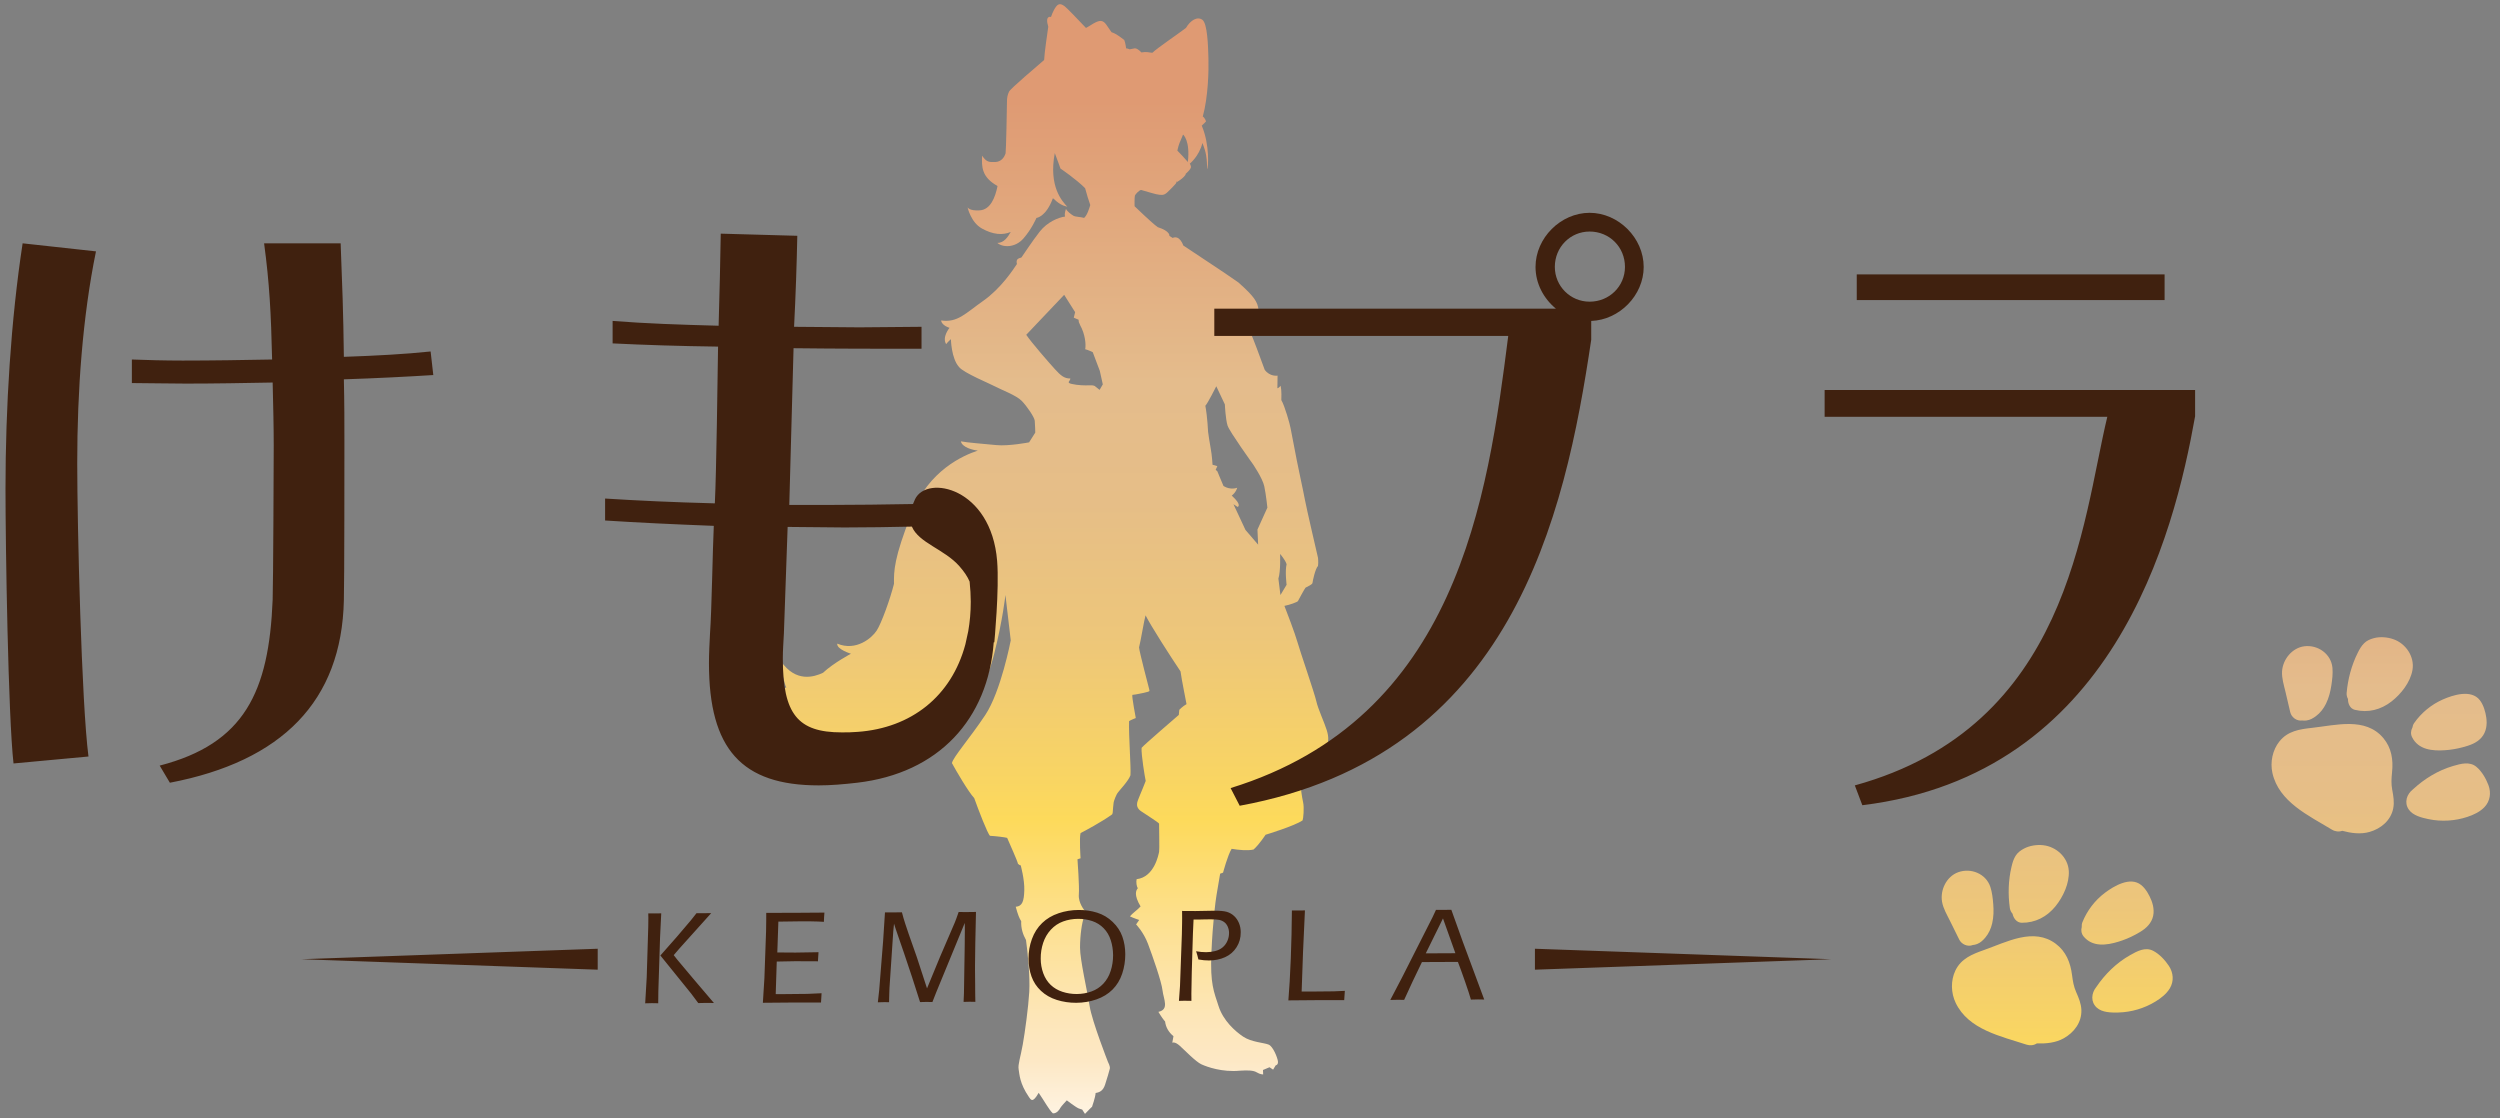 <svg width="161" height="72" viewBox="0 0 161 72" fill="none" xmlns="http://www.w3.org/2000/svg">
<rect x="0" y="0" width="161" height="72" fill="#808080" stroke="none"/>
<path d="M126.101 56.174C125.353 56.449 124.937 57.314 125.069 58.078C125.144 58.511 125.386 58.912 125.578 59.301C125.777 59.705 125.977 60.108 126.176 60.512C126.328 60.819 126.722 60.99 127.046 60.86C127.134 60.851 127.225 60.833 127.32 60.797C127.537 60.714 127.697 60.564 127.845 60.391C128.07 60.129 128.221 59.797 128.297 59.462C128.392 59.046 128.399 58.648 128.365 58.224C128.335 57.854 128.295 57.472 128.179 57.119C127.897 56.262 126.925 55.871 126.101 56.174ZM131.586 54.432C131.172 54.386 130.711 54.455 130.341 54.651C130.127 54.765 129.929 54.91 129.8 55.121C129.664 55.343 129.603 55.564 129.542 55.817C129.336 56.684 129.309 57.6 129.434 58.481C129.453 58.617 129.517 58.744 129.609 58.847C129.666 59.136 129.88 59.421 130.195 59.425C131.074 59.437 131.832 59.038 132.38 58.357C132.872 57.746 133.275 56.882 133.23 56.086C133.18 55.217 132.432 54.527 131.586 54.433V54.432ZM138.555 57.999C138.417 57.641 138.191 57.235 137.888 56.992C137.191 56.434 136.146 57.053 135.553 57.5C134.913 57.981 134.405 58.648 134.108 59.39C134.069 59.487 134.057 59.593 134.064 59.697C134.007 59.901 134.036 60.126 134.182 60.304C134.756 61.004 135.659 60.881 136.427 60.646C136.799 60.532 137.16 60.383 137.503 60.199C137.922 59.975 138.328 59.733 138.552 59.296C138.762 58.886 138.716 58.416 138.555 57.999ZM138.656 61.228C138.149 60.97 137.627 61.259 137.183 61.509C136.296 62.009 135.569 62.727 135 63.565C134.684 63.954 134.623 64.516 135.029 64.889C135.383 65.213 135.97 65.216 136.424 65.205C137.262 65.185 138.102 64.935 138.816 64.497C139.173 64.278 139.52 64.009 139.738 63.647C140.015 63.187 139.966 62.639 139.674 62.2C139.427 61.828 139.059 61.433 138.656 61.228ZM133.709 63.902C133.546 63.532 133.49 63.189 133.439 62.79C133.337 61.991 133.054 61.274 132.392 60.779C130.966 59.711 129.233 60.666 127.78 61.178C127.012 61.448 126.296 61.73 125.924 62.509C125.618 63.151 125.641 63.945 125.945 64.583C126.768 66.309 128.858 66.733 130.507 67.274C130.736 67.349 130.982 67.322 131.17 67.197C131.769 67.215 132.374 67.162 132.903 66.867C133.571 66.495 134.066 65.84 134.041 65.051C134.028 64.642 133.873 64.272 133.71 63.902H133.709ZM148.401 41.62C147.61 41.719 147.009 42.467 146.964 43.241C146.939 43.679 147.084 44.126 147.183 44.548C147.286 44.986 147.389 45.424 147.491 45.863C147.569 46.197 147.915 46.452 148.259 46.399C148.347 46.41 148.439 46.414 148.54 46.399C148.771 46.367 148.96 46.257 149.143 46.122C149.421 45.917 149.644 45.629 149.794 45.319C149.98 44.935 150.078 44.55 150.141 44.128C150.196 43.761 150.243 43.38 150.21 43.01C150.129 42.112 149.271 41.511 148.4 41.62H148.401ZM154.137 41.166C153.744 41.028 153.28 40.99 152.875 41.097C152.64 41.159 152.415 41.256 152.242 41.432C152.059 41.617 151.949 41.819 151.833 42.051C151.436 42.849 151.202 43.735 151.124 44.621C151.112 44.758 151.145 44.896 151.211 45.017C151.201 45.311 151.345 45.637 151.651 45.713C152.504 45.924 153.333 45.707 154.021 45.168C154.639 44.684 155.227 43.934 155.363 43.148C155.511 42.29 154.94 41.448 154.137 41.166ZM160.118 46.218C160.065 45.838 159.937 45.391 159.697 45.086C159.145 44.385 157.987 44.751 157.307 45.051C156.575 45.375 155.929 45.909 155.471 46.565C155.411 46.651 155.375 46.751 155.359 46.855C155.257 47.041 155.235 47.266 155.337 47.473C155.738 48.285 156.645 48.369 157.446 48.315C157.834 48.289 158.22 48.225 158.595 48.124C159.054 48.001 159.504 47.857 159.821 47.482C160.119 47.131 160.18 46.66 160.118 46.218ZM159.484 49.387C159.048 49.021 158.475 49.184 157.986 49.327C157.009 49.613 156.138 50.148 155.394 50.835C154.998 51.142 154.812 51.676 155.123 52.131C155.394 52.527 155.966 52.662 156.41 52.755C157.231 52.925 158.105 52.872 158.9 52.607C159.297 52.475 159.696 52.291 159.991 51.988C160.365 51.603 160.441 51.058 160.256 50.564C160.099 50.146 159.831 49.678 159.484 49.387ZM154.06 50.87C153.985 50.472 154.008 50.126 154.049 49.725C154.131 48.924 154.017 48.162 153.484 47.529C152.337 46.166 150.433 46.704 148.901 46.873C148.092 46.962 147.33 47.074 146.792 47.75C146.349 48.306 146.191 49.085 146.343 49.775C146.753 51.643 148.693 52.529 150.177 53.429C150.383 53.554 150.629 53.583 150.84 53.504C151.419 53.657 152.02 53.742 152.603 53.575C153.338 53.364 153.968 52.838 154.123 52.064C154.203 51.663 154.135 51.267 154.061 50.87H154.06Z" fill="url(#paint0_linear_187_2611)"/>
<path d="M72.755 3.178C72.755 3.178 72.998 3.123 73.086 3.112C73.174 3.101 73.34 3.2 73.506 3.377C73.87 3.311 73.981 3.388 74.213 3.399C74.5 3.112 75.98 2.107 76.377 1.798C76.664 1.301 77.117 1.036 77.437 1.279C77.757 1.522 77.801 2.935 77.823 3.741C77.845 4.547 77.812 6.214 77.459 7.506C77.591 7.572 77.669 7.815 77.669 7.815C77.669 7.815 77.537 7.97 77.393 8.091C77.923 9.339 77.813 10.818 77.735 10.906C77.746 9.901 77.558 9.559 77.437 9.206C77.216 10.078 76.62 10.542 76.62 10.542C76.62 10.542 76.664 10.575 76.697 10.73C76.73 10.885 76.355 11.194 76.355 11.194C76.355 11.194 76.399 11.216 76.245 11.382C76.091 11.548 75.814 11.713 75.814 11.713L75.759 11.691V11.768L75.704 11.845C75.704 11.845 75.395 12.187 75.163 12.397C74.931 12.607 74.799 12.541 74.655 12.541C74.511 12.541 73.794 12.32 73.485 12.232C73.353 12.254 73.121 12.508 73.088 12.596C73.055 12.684 73.066 13.281 73.066 13.281C73.066 13.281 74.192 14.374 74.557 14.628C75.385 14.893 75.308 15.191 75.308 15.191C75.308 15.191 75.429 15.268 75.518 15.323C75.982 15.113 76.203 15.809 76.203 15.809L77.782 16.858C77.782 16.858 78.974 17.642 79.758 18.194C80.774 19.099 80.995 19.442 81.05 19.961C81.105 20.48 80.851 21.153 80.553 21.474C80.641 21.629 81.215 23.163 81.447 23.815C81.789 24.279 82.275 24.19 82.275 24.19L82.264 25.007C82.264 25.007 82.385 24.974 82.463 24.841C82.496 24.907 82.54 25.194 82.518 25.768C82.739 26.132 83.081 27.358 83.114 27.579C83.147 27.8 83.5 29.522 83.511 29.633C83.522 29.744 83.964 31.764 84.041 32.206C84.118 32.648 84.88 35.927 84.88 35.927C84.88 35.927 84.913 36.203 84.88 36.446C84.703 36.623 84.538 37.407 84.527 37.528C84.516 37.649 84.262 37.738 84.074 37.848C84.008 37.925 83.621 38.643 83.588 38.709C83.555 38.775 83.025 38.963 82.716 39.018C82.826 39.294 83.412 40.829 83.555 41.348C83.698 41.867 84.659 44.649 84.77 45.157C84.881 45.665 85.3 46.548 85.443 47.023C85.586 47.498 85.587 47.796 85.333 48.304C85.079 48.812 83.865 50.082 83.865 50.082C83.865 50.082 83.799 50.524 83.777 50.612C83.755 50.7 83.843 51.33 83.921 51.672C83.999 52.014 83.932 52.732 83.888 52.831C83.391 53.184 81.503 53.758 81.503 53.758C81.503 53.758 81.094 54.387 80.73 54.708C80.366 54.796 79.78 54.741 79.317 54.664C79.063 55.073 78.765 56.199 78.765 56.199L78.577 56.265C78.577 56.265 78.411 57.237 78.345 57.634C78.279 58.031 78.102 59.356 78.014 61.366C77.926 63.375 78.18 63.872 78.478 64.8C78.776 65.728 79.538 66.412 80.068 66.765C80.598 67.118 81.415 67.151 81.702 67.273C81.989 67.395 82.265 68.101 82.298 68.344C82.331 68.587 82.154 68.609 82.154 68.609L81.988 68.885L81.756 68.73L81.336 68.907L81.347 69.194C81.347 69.194 81.148 69.194 80.938 69.062C80.728 68.93 80.364 68.918 79.856 68.952C78.708 69.062 77.736 68.709 77.372 68.543C77.008 68.377 76.312 67.649 75.981 67.351C75.65 67.053 75.495 67.152 75.495 67.152C75.495 67.152 75.539 66.931 75.572 66.732C75.252 66.467 75.075 66.147 75.031 65.782C74.954 65.705 74.777 65.462 74.6 65.164C75.318 65.009 74.931 64.347 74.865 63.773C74.799 63.199 74.225 61.576 73.938 60.803C73.651 60.03 73.165 59.533 73.165 59.533L73.364 59.246C73.364 59.246 72.967 59.114 72.768 59.014C72.923 58.815 73.221 58.628 73.453 58.374C73.011 57.634 73.155 57.336 73.276 57.204C73.199 57.094 73.155 56.807 73.199 56.619C74.347 56.487 74.612 55.018 74.645 54.863C74.678 54.708 74.645 53.56 74.645 53.041C74.579 52.942 73.695 52.39 73.475 52.235C73.255 52.08 73.199 51.893 73.232 51.705C73.265 51.517 73.563 50.877 73.784 50.292C73.74 50.104 73.486 48.603 73.519 48.161C73.618 48.017 75.915 46.041 75.915 46.041L75.948 45.71C75.948 45.71 76.158 45.489 76.412 45.346C76.39 45.18 76.103 43.822 76.026 43.237C75.364 42.254 74.105 40.289 73.774 39.627C73.686 39.903 73.454 41.338 73.354 41.692C73.376 41.979 73.983 44.287 73.983 44.287C73.983 44.287 74.027 44.431 74.027 44.497C74.027 44.563 73.276 44.696 73.276 44.696C73.276 44.696 73 44.751 72.923 44.751C72.879 44.839 73.144 46.242 73.144 46.242C73.144 46.242 72.824 46.363 72.713 46.441C72.68 47.357 72.845 49.433 72.801 49.93C72.657 50.316 72.094 50.891 72.006 51.023C71.885 51.155 71.741 51.564 71.719 51.674C71.697 51.784 71.664 52.259 71.664 52.259C71.664 52.259 71.664 52.38 71.62 52.447C70.947 52.933 69.831 53.529 69.588 53.65C69.5 53.981 69.588 55.273 69.588 55.273L69.389 55.339C69.389 55.339 69.521 57.083 69.477 57.613C69.433 58.143 69.841 58.629 69.841 58.629C69.841 58.629 69.962 58.684 69.819 59.038C69.676 59.392 69.554 60.23 69.554 61.025C69.554 61.82 70.018 63.807 70.172 64.79C70.327 65.773 71.353 68.389 71.353 68.389C71.353 68.389 71.508 68.676 71.474 68.82C71.44 68.964 71.286 69.493 71.165 69.858C71.044 70.223 70.845 70.344 70.558 70.388C70.547 70.653 70.326 71.282 70.326 71.282C70.326 71.282 70.249 71.337 70.182 71.414C70.115 71.491 69.873 71.734 69.873 71.734L69.685 71.447C69.685 71.447 69.652 71.458 69.464 71.381C69.276 71.304 68.702 70.862 68.702 70.862C68.702 70.862 68.338 71.248 68.293 71.337C68.248 71.426 68.083 71.712 67.807 71.701C67.553 71.469 67.299 70.972 66.891 70.376C66.494 71.083 66.383 70.807 66.273 70.663C65.655 69.769 65.655 69.172 65.6 68.863C65.545 68.554 65.721 68.079 65.865 67.273C66.009 66.467 66.229 64.844 66.285 63.872C66.341 62.9 66.186 61.344 66.075 60.538C65.876 60.185 65.744 59.776 65.766 59.323C65.656 59.168 65.545 58.892 65.413 58.396C65.844 58.363 65.943 58.032 65.965 57.336C65.987 56.64 65.733 55.724 65.733 55.724C65.733 55.724 65.678 55.746 65.556 55.625C65.523 55.437 65.037 54.377 64.86 53.958C64.683 53.914 64.153 53.848 63.756 53.826C63.601 53.694 63.005 52.148 62.74 51.397C62.365 51 61.57 49.63 61.305 49.145C61.371 48.77 62.431 47.577 63.447 46.054C64.463 44.53 65.092 41.24 65.092 41.24L64.75 38.314C64.75 38.314 64.573 39.959 64.021 42.123C63.469 44.287 62.641 45.402 61.835 46.197C62.067 46.031 62.453 45.137 62.486 44.85C61.548 46.186 60.355 46.285 60.355 46.285C60.355 46.285 59.792 46.936 57.926 47.511C56.06 48.085 52.483 47.191 51.103 46.528C49.723 45.866 48.564 45.932 47.504 46.175C47.78 45.645 48.542 45.192 49.502 44.817C49.911 44.408 50.131 44.386 50.639 44.276C50.518 44.077 50.308 43.117 50.286 42.576C51.247 43.967 52.417 43.603 53.002 43.327C53.687 42.687 54.802 42.101 54.802 42.101C54.802 42.101 53.864 41.814 53.919 41.45C55.134 41.958 56.149 41.086 56.458 40.611C56.767 40.136 57.33 38.568 57.573 37.597C57.562 36.78 57.562 35.952 58.688 33.114C59.814 30.276 62.044 29.327 62.972 29.018C62.663 28.985 61.967 28.819 61.879 28.422C62.232 28.499 63.392 28.588 64.176 28.665C64.96 28.742 66.274 28.488 66.274 28.488L66.671 27.859C66.671 27.859 66.66 27.329 66.638 27.097C66.616 26.865 66.141 26.17 65.799 25.816C65.457 25.462 64.474 25.098 64.132 24.911C63.79 24.724 62.034 24.006 61.758 23.63C61.261 23.078 61.239 21.841 61.239 21.841C61.239 21.841 61.051 22.007 60.93 22.161C60.654 21.697 61.151 21.112 61.151 21.112C61.151 21.112 60.643 20.968 60.61 20.637C61.67 20.792 62.167 20.184 63.315 19.378C64.463 18.572 65.236 17.38 65.49 17.004C65.402 16.651 65.622 16.64 65.777 16.584C65.932 16.374 66.473 15.535 66.958 14.917C67.443 14.299 68.161 14.001 68.592 13.945C68.559 13.846 68.559 13.735 68.647 13.448C68.724 13.625 69.022 13.834 69.144 13.901C69.266 13.968 69.597 13.967 69.817 14.033C70.016 13.856 70.126 13.481 70.214 13.205C70.07 12.796 70.015 12.598 69.883 12.123C69.32 11.549 68.293 10.853 68.293 10.853C68.293 10.853 68.138 10.4 67.929 9.859C67.52 12.012 68.404 12.962 68.735 13.315C68.415 13.238 68.194 13.127 67.808 12.763C67.355 13.989 66.748 14.033 66.748 14.033C66.748 14.033 66.45 14.74 65.909 15.358C65.368 15.976 64.573 15.943 64.231 15.645C64.651 15.645 64.904 15.27 65.092 14.938C64.562 15.159 63.955 15.115 63.237 14.717C62.519 14.32 62.31 13.348 62.31 13.348C62.31 13.348 62.409 13.591 63.094 13.547C63.779 13.503 64.088 12.741 64.242 11.979C63.204 11.405 63.215 10.72 63.248 10.025C63.524 10.445 63.701 10.445 64.087 10.434C64.473 10.423 64.672 10.147 64.76 9.871C64.793 9.705 64.848 6.89 64.848 6.592C64.848 6.294 64.881 6.117 64.98 5.907C65.079 5.697 66.802 4.251 67.243 3.864C67.265 3.356 67.442 2.219 67.508 1.722C67.276 0.949 67.685 1.093 67.685 1.093C67.685 1.093 67.806 0.696 68.016 0.42C68.226 0.144 68.436 0.321 68.557 0.398C68.678 0.475 69.518 1.359 69.937 1.8C70.158 1.701 70.599 1.336 70.887 1.347C71.175 1.358 71.307 1.711 71.583 2.076C71.881 2.164 72.157 2.396 72.4 2.573C72.477 2.728 72.521 3.114 72.521 3.114C72.653 3.125 72.753 3.18 72.753 3.18L72.755 3.178ZM68.534 18.985C68.534 18.985 67.607 19.957 66.09 21.561C66.414 22.047 67.592 23.401 67.945 23.784C68.298 24.167 68.534 24.388 68.931 24.373C68.931 24.55 68.637 24.638 69.019 24.726C69.401 24.814 69.873 24.829 70.167 24.814C70.461 24.799 70.52 24.873 70.52 24.873L70.814 25.109L71.02 24.756L70.829 23.887L70.373 22.68C70.373 22.68 70.108 22.548 69.887 22.489C69.946 22.18 69.887 21.532 69.563 20.943L69.475 20.737L69.46 20.59L69.151 20.458L69.239 20.105L68.532 18.986L68.534 18.985ZM77.624 26.133C77.756 26.818 77.801 27.811 77.801 27.811C77.801 27.811 77.911 28.606 77.978 28.937C78.045 29.268 78.088 29.931 78.088 29.931L78.397 30.019L78.287 30.262L78.397 30.35C78.397 30.35 78.574 30.792 78.794 31.3C79.258 31.587 79.677 31.41 79.677 31.41C79.677 31.41 79.611 31.697 79.324 31.918C80.031 32.558 79.699 32.647 79.699 32.647L79.434 32.47L80.207 34.126L81.024 35.076L80.98 34.104L81.62 32.691C81.62 32.691 81.532 31.852 81.421 31.322C81.31 30.792 80.67 29.865 80.67 29.865C80.67 29.865 79.191 27.811 79.058 27.414C78.925 27.017 78.881 26.045 78.881 26.045L78.329 24.875C78.329 24.875 77.777 25.979 77.622 26.134L77.624 26.133ZM82.438 35.672C82.438 35.672 82.482 36.798 82.328 37.262L82.46 38.322L82.857 37.66C82.857 37.66 82.747 36.777 82.857 36.335C82.769 36.048 82.437 35.673 82.437 35.673L82.438 35.672ZM76.064 8.968C76.064 8.968 75.898 9.299 75.821 9.697C76.005 9.874 76.358 10.271 76.498 10.433C76.66 9.034 76.189 8.666 76.189 8.666L76.064 8.968Z" fill="url(#paint1_linear_187_2611)"/>
<path d="M117.933 61.774L98.849 62.448V61.099L117.933 61.774ZM19.407 61.774L38.492 62.448V61.099L19.407 61.774ZM41.977 64.603L42.389 64.61L42.398 63.825L42.508 60.368L42.584 58.819L42.175 58.825L41.748 58.823L41.754 59.111C41.754 59.298 41.752 59.483 41.748 59.667L41.648 62.946L41.55 64.614C41.797 64.607 41.94 64.604 41.98 64.603H41.977ZM44.544 64.031L44.968 64.598C45.188 64.592 45.361 64.588 45.489 64.587C45.569 64.587 45.731 64.589 45.977 64.593L44.696 63.088C44.032 62.301 43.673 61.876 43.623 61.811L43.388 61.511L43.742 61.098L45.803 58.804L45.34 58.81L44.856 58.808C44.679 59.035 44.559 59.188 44.493 59.267L43.593 60.326L42.529 61.534L44.545 64.029L44.544 64.031ZM51.148 64.562C51.617 64.56 52.193 64.56 52.873 64.562C52.879 64.373 52.891 64.173 52.91 63.964C52.559 63.985 52.252 64 51.99 64.006C51.728 64.013 51.197 64.018 50.398 64.022L49.956 64.02L50.023 61.924C50.532 61.91 50.931 61.903 51.215 61.902L52.675 61.908C52.681 61.716 52.693 61.521 52.712 61.322C52.1 61.336 51.608 61.344 51.23 61.346C50.886 61.347 50.495 61.346 50.059 61.338L50.127 59.353C50.391 59.343 50.855 59.337 51.523 59.334C51.745 59.334 51.971 59.334 52.2 59.335C52.428 59.337 52.587 59.34 52.681 59.346L53.059 59.366C53.063 59.166 53.075 58.969 53.093 58.772L52.661 58.774L51.309 58.784C50.639 58.787 49.986 58.789 49.346 58.789C49.347 59.001 49.346 59.189 49.344 59.353L49.334 60.002L49.228 62.984L49.129 64.579L51.148 64.562ZM56.901 64.536L57.255 64.543C57.261 64.3 57.264 64.117 57.269 63.996C57.273 63.875 57.276 63.753 57.282 63.631L57.526 59.982L57.575 59.486C57.629 59.661 57.667 59.783 57.691 59.85L58.214 61.366L58.74 62.937L59.252 64.534C59.435 64.528 59.572 64.524 59.66 64.524C59.733 64.524 59.862 64.526 60.047 64.531L60.289 63.915L62.13 59.44L62.136 59.788C62.138 60.207 62.136 60.587 62.127 60.929L62.078 63.983L62.054 64.522C62.224 64.516 62.352 64.512 62.441 64.512C62.502 64.512 62.627 64.514 62.813 64.519C62.806 64.217 62.803 64.034 62.803 63.972L62.8 63.425L62.791 62.454C62.791 62.33 62.791 62.205 62.792 62.081L62.809 60.753L62.853 58.729C62.651 58.733 62.469 58.735 62.31 58.736C62.112 58.736 61.922 58.736 61.737 58.734C61.667 58.932 61.617 59.076 61.584 59.165C61.553 59.254 61.52 59.338 61.486 59.418L60.535 61.628L59.7 63.651L59.042 61.635L58.514 60.132C58.408 59.821 58.334 59.6 58.291 59.467C58.248 59.334 58.212 59.218 58.184 59.12L58.084 58.752C57.876 58.756 57.699 58.758 57.551 58.759C57.394 58.759 57.208 58.759 56.992 58.757L56.873 60.603L56.62 63.764L56.533 64.549C56.719 64.543 56.84 64.539 56.898 64.539L56.901 64.536ZM68.172 58.814C67.758 58.952 67.406 59.161 67.115 59.442C66.823 59.723 66.603 60.067 66.456 60.473C66.308 60.88 66.234 61.303 66.237 61.744C66.239 62.146 66.302 62.525 66.428 62.882C66.555 63.239 66.758 63.549 67.04 63.812C67.32 64.075 67.66 64.27 68.058 64.395C68.457 64.52 68.871 64.582 69.305 64.58C69.76 64.578 70.194 64.506 70.606 64.364C71.017 64.222 71.365 64.01 71.647 63.729C71.927 63.448 72.135 63.106 72.269 62.704C72.403 62.302 72.469 61.883 72.468 61.448C72.466 61.041 72.403 60.664 72.279 60.316C72.156 59.968 71.951 59.656 71.662 59.377C71.374 59.098 71.041 58.899 70.665 58.779C70.29 58.659 69.891 58.6 69.472 58.602C69.019 58.604 68.587 58.674 68.174 58.812L68.172 58.814ZM70.337 59.315C70.623 59.411 70.871 59.566 71.079 59.78C71.287 59.994 71.439 60.252 71.535 60.556C71.632 60.859 71.68 61.177 71.683 61.511C71.683 61.864 71.633 62.202 71.529 62.525C71.425 62.848 71.267 63.123 71.052 63.352C70.838 63.58 70.581 63.747 70.282 63.853C69.984 63.959 69.671 64.013 69.344 64.014C69.023 64.015 68.716 63.968 68.422 63.872C68.127 63.776 67.876 63.628 67.665 63.428C67.456 63.228 67.296 62.978 67.186 62.678C67.078 62.378 67.022 62.064 67.022 61.736C67.019 61.383 67.073 61.044 67.18 60.718C67.288 60.392 67.454 60.109 67.677 59.868C67.901 59.627 68.163 59.451 68.466 59.341C68.769 59.231 69.09 59.175 69.428 59.173C69.749 59.172 70.049 59.219 70.337 59.315ZM76.332 64.448L76.728 64.455L76.725 63.976C76.725 63.753 76.733 63.31 76.749 62.648L76.8 60.904C76.812 60.398 76.834 59.835 76.865 59.216L77.195 59.219L77.641 59.208L77.996 59.206C78.225 59.206 78.4 59.217 78.52 59.242C78.641 59.267 78.749 59.315 78.844 59.387C78.939 59.459 79.013 59.556 79.067 59.679C79.121 59.802 79.15 59.935 79.15 60.08C79.15 60.264 79.115 60.438 79.041 60.602C78.969 60.766 78.867 60.903 78.734 61.013C78.6 61.123 78.442 61.201 78.257 61.248C78.073 61.296 77.879 61.32 77.674 61.321C77.466 61.322 77.251 61.302 77.029 61.26C77.084 61.418 77.132 61.595 77.177 61.79C77.425 61.834 77.651 61.856 77.856 61.855C78.24 61.853 78.588 61.782 78.9 61.64C79.212 61.498 79.457 61.285 79.636 61C79.817 60.715 79.906 60.394 79.903 60.038C79.903 59.82 79.864 59.621 79.787 59.44C79.71 59.259 79.605 59.108 79.471 58.985C79.338 58.863 79.183 58.776 79.011 58.724C78.838 58.673 78.573 58.648 78.213 58.649C78.078 58.649 77.873 58.653 77.599 58.66C77.325 58.667 77.121 58.671 76.987 58.671C76.767 58.671 76.48 58.671 76.126 58.666L76.129 59.128C76.129 59.238 76.129 59.35 76.126 59.463L76.112 60.176L75.992 63.493L75.924 64.456C76.147 64.449 76.282 64.446 76.332 64.446L76.332 64.448ZM84.867 64.409C85.359 64.407 85.925 64.407 86.567 64.409C86.578 64.19 86.591 63.99 86.608 63.811C86.379 63.826 86.141 63.837 85.897 63.842C85.653 63.847 85.231 63.851 84.632 63.854H83.826L83.915 61.318L84.038 58.63L83.644 58.636C83.541 58.636 83.394 58.636 83.198 58.634C83.192 59.658 83.166 60.696 83.126 61.75C83.084 62.804 83.032 63.695 82.971 64.425L84.867 64.409ZM89.992 64.386L90.427 64.393L90.963 63.228L91.573 61.957L93.889 61.947C94.013 62.266 94.163 62.682 94.343 63.196C94.522 63.71 94.65 64.102 94.727 64.374C94.953 64.367 95.103 64.364 95.18 64.363L95.584 64.37L94.21 60.665L93.466 58.59C93.288 58.594 93.123 58.596 92.971 58.596L92.478 58.594L92.251 59.079L90.299 62.935L89.534 64.398C89.767 64.391 89.919 64.388 89.99 64.387L89.992 64.386ZM92.928 59.147L93.727 61.387L91.82 61.396L92.928 59.147ZM1.457 15.67C0.699 20.635 0.354 26.221 0.354 31.496C0.354 35.185 0.526 46.132 0.871 49.167L5.698 48.719C5.25 45.271 4.974 33.911 4.974 29.807C4.974 25.152 5.319 20.394 6.181 16.188L1.457 15.67ZM27.73 22.635C26.108 22.807 24.178 22.911 22.145 22.98C22.11 20.084 22.041 18.36 21.938 15.67H17.008C17.352 18.222 17.456 20.187 17.524 23.152C15.767 23.186 13.662 23.221 11.767 23.221C10.559 23.221 9.423 23.186 8.492 23.152V24.669C9.492 24.669 10.698 24.704 11.973 24.704C13.8 24.704 15.767 24.669 17.559 24.635C17.595 26.187 17.628 27.428 17.628 28.704C17.628 29.497 17.595 37.686 17.559 38.617C17.319 44.582 15.732 47.892 10.284 49.305L10.94 50.408C18.145 49.029 22.008 45.167 22.145 38.651C22.18 37.617 22.18 29.359 22.18 28.463C22.18 27.222 22.18 25.946 22.145 24.429C24.248 24.36 26.248 24.257 27.904 24.153L27.732 22.636L27.73 22.635ZM105.854 17.187C105.854 19.014 104.302 20.6 102.475 20.669V21.876C100.777 33.32 97.359 48.679 79.837 51.89L79.251 50.752C93.85 46.249 95.805 32.096 97.13 21.635H78.201V19.877H100.199C99.406 19.222 98.888 18.256 98.888 17.188C98.888 15.326 100.51 13.705 102.371 13.705C104.232 13.705 105.853 15.326 105.853 17.188L105.854 17.187ZM104.648 17.187C104.648 15.911 103.648 14.911 102.372 14.911C101.131 14.911 100.131 15.911 100.131 17.187C100.131 18.428 101.131 19.428 102.372 19.428C103.648 19.428 104.648 18.428 104.648 17.187ZM139.4 17.67H119.575V19.325H139.4V17.67ZM117.506 25.117V26.841H135.711C134.064 33.677 133.268 46.77 119.451 50.58L119.934 51.856C136.093 49.883 139.997 34.496 141.365 26.807V25.118L117.506 25.117ZM64.216 36.132C64.362 37.941 64.034 41.363 64.034 41.363L63.996 41.367C63.626 46.322 60.449 49.792 55.208 50.407C54.312 50.511 53.483 50.579 52.725 50.579C47.761 50.579 45.657 48.234 45.657 42.718C45.657 42.097 45.691 41.442 45.727 40.753C45.831 39.374 45.898 35.279 45.968 33.865C43.312 33.762 41.106 33.658 38.968 33.52V32.106C41.141 32.244 43.382 32.347 46.036 32.416C46.139 30.313 46.209 24.46 46.243 22.322C43.693 22.287 41.589 22.219 39.452 22.115V20.667C41.623 20.839 43.727 20.908 46.279 20.977C46.347 18.839 46.382 16.84 46.416 15.047L51.346 15.185C51.312 16.943 51.243 18.978 51.139 21.046C52.553 21.046 53.967 21.081 55.346 21.081C56.724 21.081 58.069 21.046 59.346 21.046V22.46C56.76 22.46 53.932 22.46 51.105 22.425C51.036 24.563 50.898 30.415 50.83 32.519H53.209C55.147 32.519 57.023 32.49 58.797 32.459C58.836 32.359 58.877 32.256 58.929 32.148C59.697 30.549 63.837 31.405 64.216 36.13L64.216 36.132ZM62.172 41.49C62.239 41.19 62.3 40.911 62.355 40.651C62.459 40.053 62.517 39.422 62.517 38.753C62.517 38.337 62.49 37.903 62.443 37.452C62.303 37.126 62.09 36.81 61.785 36.464C60.824 35.37 59.173 34.971 58.725 33.913C57.328 33.943 55.882 33.969 54.38 33.969C53.172 33.969 51.965 33.934 50.724 33.934L50.483 40.787C50.45 41.373 50.414 41.925 50.414 42.408C50.414 45.994 51.38 47.166 54.208 47.166C54.553 47.166 54.862 47.166 55.242 47.132C58.669 46.883 61.273 44.858 62.172 41.49Z" fill="#40210F"/>
<defs>
<linearGradient id="paint0_linear_187_2611" x1="142.699" y1="28.619" x2="142.699" y2="88.238" gradientUnits="userSpaceOnUse">
<stop stop-color="#DF9A73"/>
<stop offset="0.263" stop-color="#E4BC8C"/>
<stop offset="0.376" stop-color="#E6BE87"/>
<stop offset="0.499" stop-color="#EDC67A"/>
<stop offset="0.627" stop-color="#F8D464"/>
<stop offset="0.672" stop-color="#FDDA5B"/>
<stop offset="0.68" stop-color="#FDDA5F"/>
<stop offset="0.781" stop-color="#FDE196"/>
<stop offset="0.856" stop-color="#FDE6B8"/>
<stop offset="0.897" stop-color="#FDE8C5"/>
<stop offset="1" stop-color="white"/>
</linearGradient>
<linearGradient id="paint1_linear_187_2611" x1="66.521" y1="6.506" x2="66.521" y2="75.41" gradientUnits="userSpaceOnUse">
<stop stop-color="#DF9A73"/>
<stop offset="0.263" stop-color="#E4BC8C"/>
<stop offset="0.376" stop-color="#E6BE87"/>
<stop offset="0.499" stop-color="#EDC67A"/>
<stop offset="0.627" stop-color="#F8D464"/>
<stop offset="0.672" stop-color="#FDDA5B"/>
<stop offset="0.68" stop-color="#FDDA5F"/>
<stop offset="0.781" stop-color="#FDE196"/>
<stop offset="0.856" stop-color="#FDE6B8"/>
<stop offset="0.897" stop-color="#FDE8C5"/>
<stop offset="1" stop-color="white"/>
</linearGradient>
</defs>
</svg>
